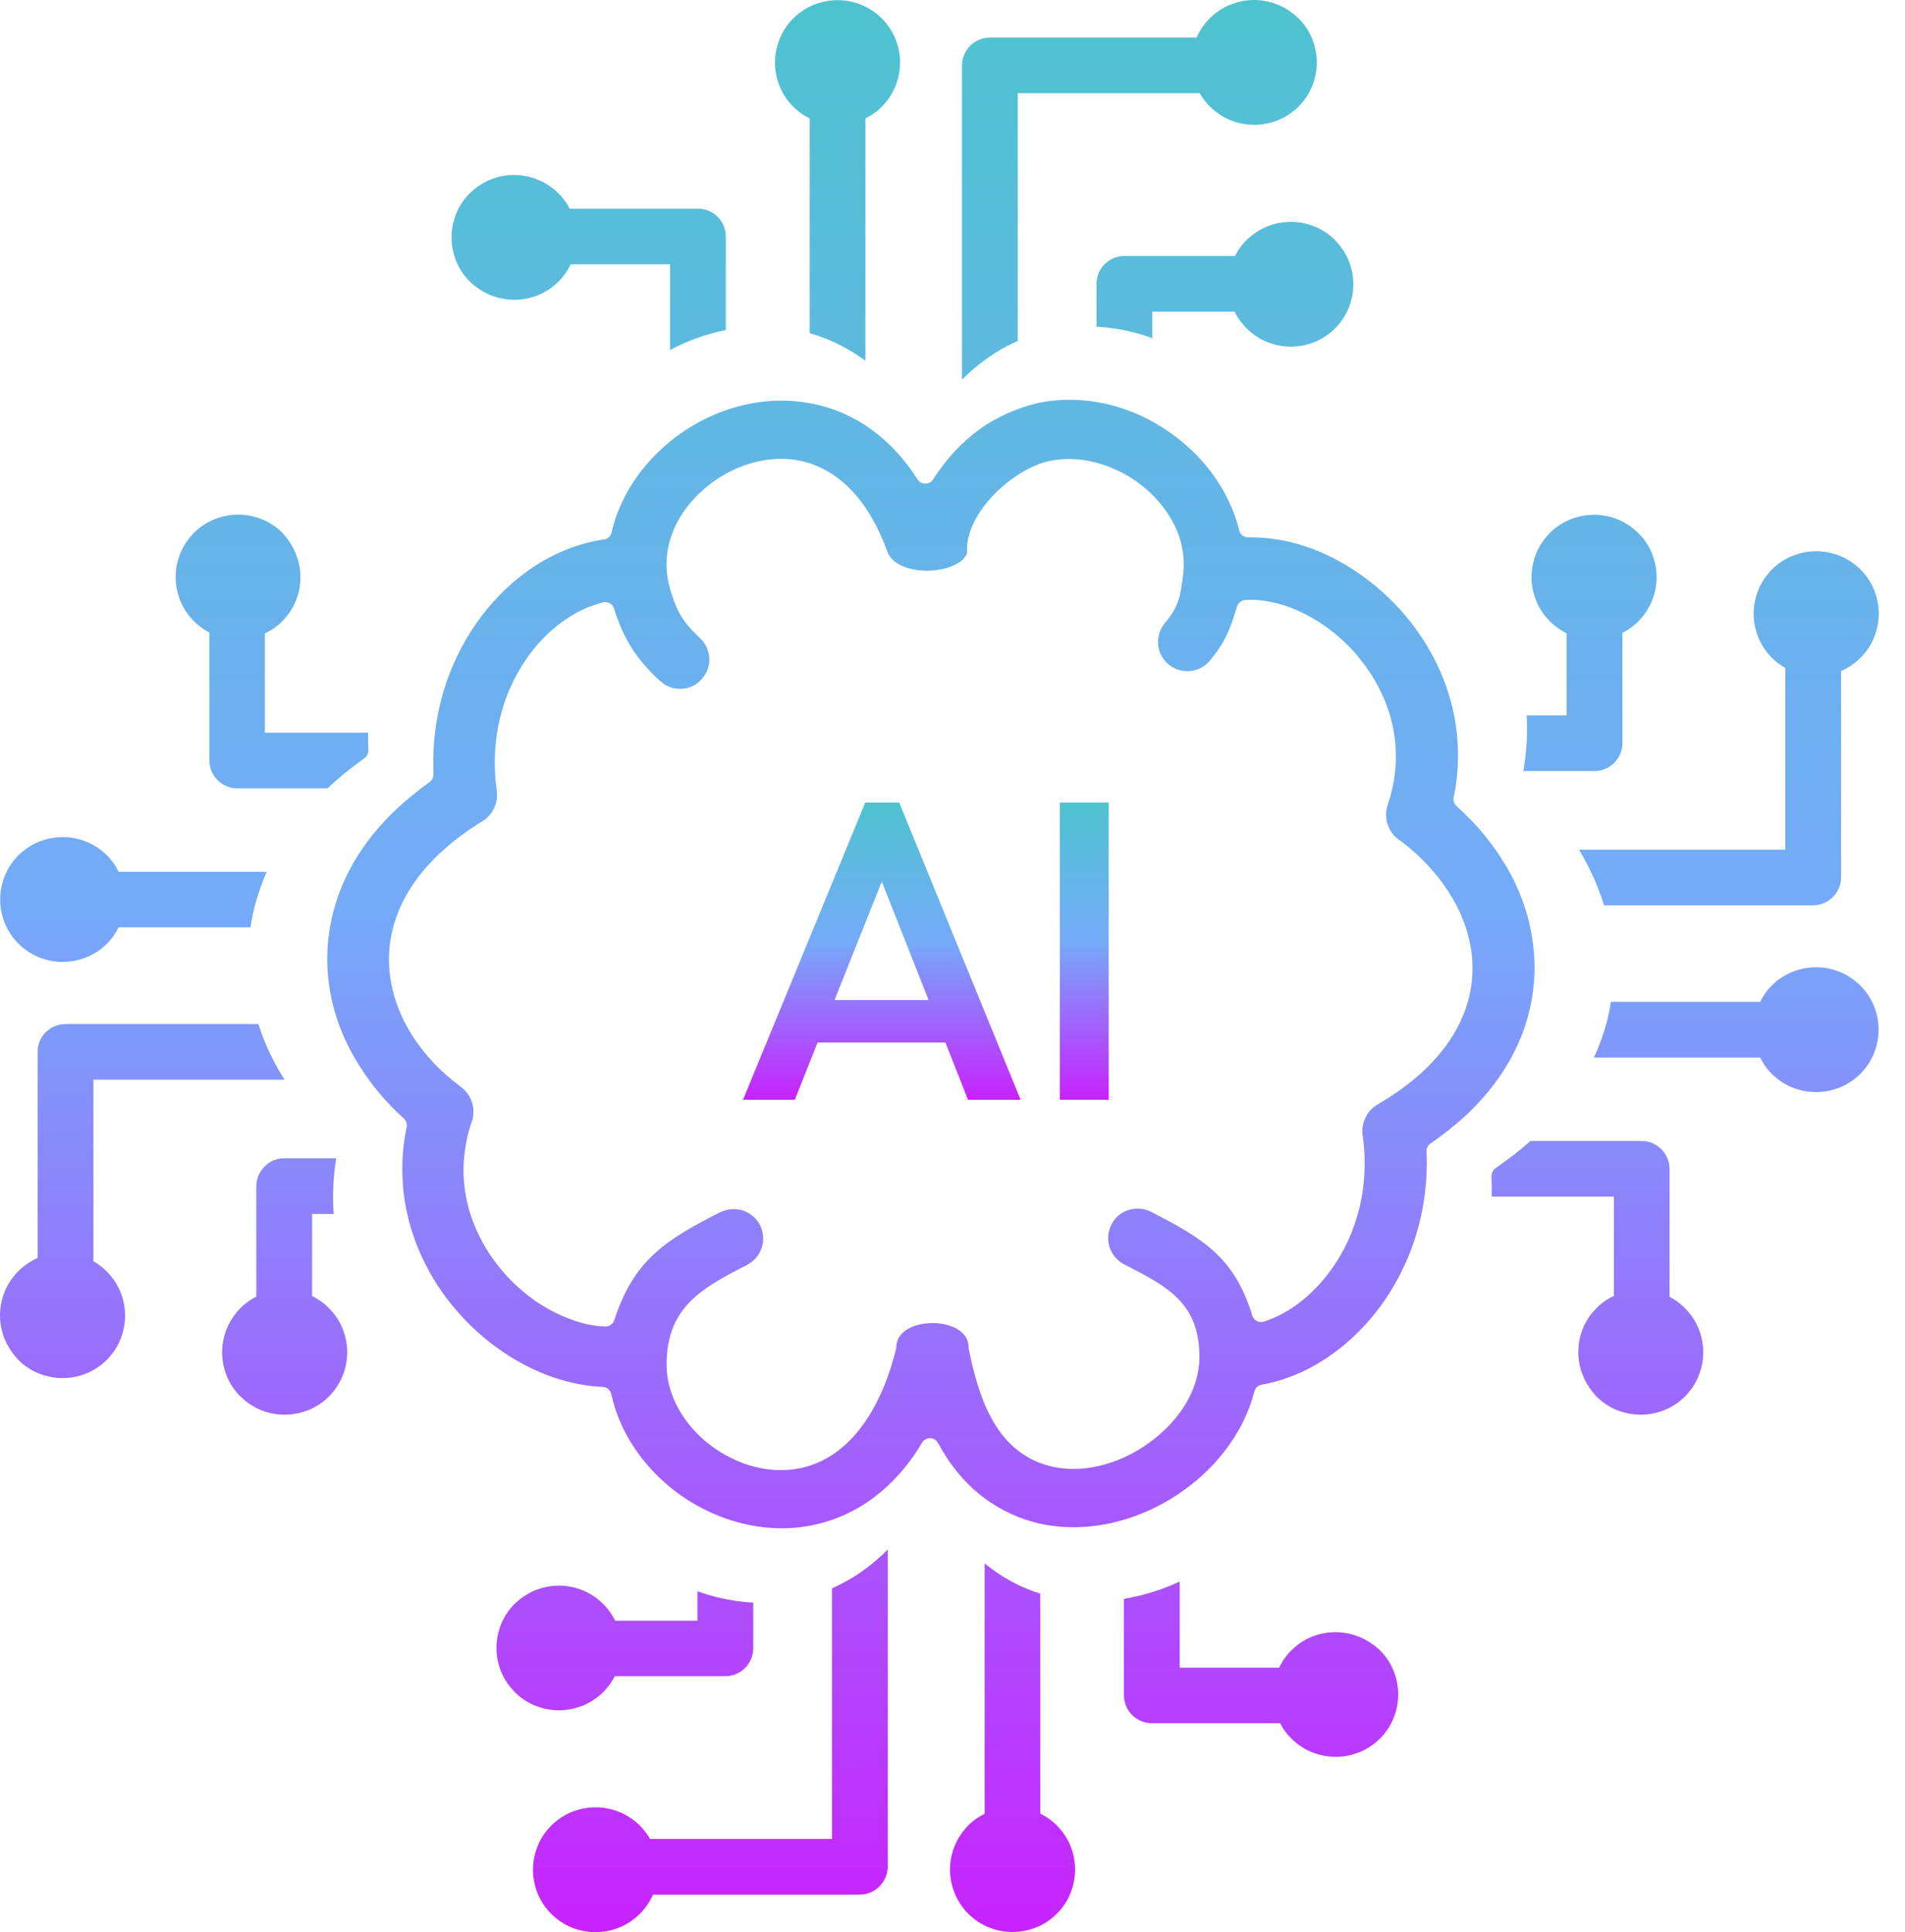 <svg width="71" height="72" viewBox="0 0 71 72" fill="none" xmlns="http://www.w3.org/2000/svg">
<path d="M50.662 60.997C50.386 60.886 50.087 60.821 49.77 60.821C49.453 60.821 49.153 60.886 48.877 60.997C48.601 61.114 48.349 61.278 48.143 61.489L48.126 61.501C48.008 61.618 47.897 61.753 47.809 61.899C47.761 61.975 47.715 62.057 47.673 62.145H43.968V58.935C43.399 59.198 42.806 59.398 42.201 59.52C42.095 59.544 41.995 59.562 41.89 59.579V63.176C41.89 63.464 42.007 63.721 42.195 63.909C42.383 64.096 42.641 64.213 42.929 64.213H47.709C47.744 64.284 47.785 64.354 47.832 64.424C47.914 64.547 48.008 64.665 48.114 64.77L48.132 64.788C48.343 64.999 48.601 65.174 48.889 65.292C49.165 65.403 49.464 65.467 49.782 65.467C50.087 65.467 50.386 65.409 50.656 65.297L50.674 65.292C50.962 65.174 51.214 64.999 51.431 64.788C51.643 64.577 51.819 64.319 51.936 64.032C52.048 63.757 52.113 63.458 52.113 63.141C52.113 62.831 52.048 62.532 51.936 62.251C51.819 61.964 51.643 61.706 51.431 61.495C51.208 61.29 50.95 61.114 50.662 60.997ZM36.505 16.001C35.871 16.458 35.284 17.073 34.773 17.87C34.749 17.911 34.714 17.946 34.673 17.969C34.515 18.069 34.303 18.022 34.203 17.87C33.693 17.073 33.105 16.458 32.471 16.001C31.79 15.508 31.056 15.198 30.299 15.046H30.287C29.547 14.893 28.79 14.893 28.061 15.022C27.292 15.157 26.547 15.438 25.877 15.825C25.214 16.212 24.615 16.71 24.116 17.284C23.634 17.84 23.247 18.479 22.994 19.165C22.953 19.27 22.918 19.381 22.883 19.498C22.853 19.604 22.818 19.721 22.794 19.838C22.765 19.991 22.636 20.102 22.471 20.108C21.685 20.225 20.904 20.512 20.176 20.94C19.436 21.379 18.749 21.977 18.156 22.692C17.569 23.406 17.075 24.25 16.723 25.187C16.394 26.066 16.195 27.033 16.153 28.058C16.148 28.193 16.148 28.322 16.148 28.457C16.148 28.58 16.153 28.709 16.153 28.843C16.159 28.955 16.112 29.072 16.012 29.142C15.531 29.488 15.097 29.845 14.709 30.214C14.316 30.595 13.969 30.988 13.67 31.392C13.182 32.054 12.824 32.745 12.583 33.443C12.331 34.169 12.208 34.913 12.196 35.645C12.19 36.349 12.284 37.046 12.483 37.72C12.683 38.405 12.989 39.073 13.382 39.694C13.605 40.051 13.857 40.403 14.133 40.731C14.415 41.065 14.721 41.381 15.05 41.68C15.132 41.756 15.179 41.879 15.155 41.997C15.061 42.442 15.014 42.881 14.997 43.315C14.985 43.76 15.008 44.2 15.067 44.627C15.179 45.412 15.408 46.162 15.731 46.854C16.071 47.592 16.517 48.266 17.034 48.857C17.533 49.437 18.103 49.941 18.714 50.357C19.33 50.779 19.982 51.107 20.651 51.336C20.951 51.435 21.256 51.517 21.567 51.576C21.861 51.635 22.154 51.67 22.442 51.681C22.601 51.675 22.747 51.787 22.783 51.951C22.935 52.648 23.217 53.304 23.605 53.896C24.01 54.517 24.521 55.068 25.108 55.525C25.848 56.099 26.717 56.532 27.633 56.761C28.496 56.978 29.406 57.019 30.299 56.831C31.097 56.667 31.872 56.327 32.589 55.788C33.246 55.29 33.857 54.623 34.368 53.755C34.397 53.703 34.444 53.662 34.503 53.632C34.667 53.544 34.873 53.609 34.961 53.773C35.384 54.558 35.9 55.185 36.476 55.66C37.098 56.169 37.785 56.515 38.508 56.714C39.429 56.966 40.392 56.966 41.326 56.773C42.324 56.568 43.287 56.134 44.115 55.536C44.767 55.074 45.342 54.505 45.8 53.861C46.235 53.257 46.558 52.584 46.746 51.875C46.769 51.74 46.875 51.623 47.022 51.599C47.885 51.447 48.736 51.09 49.517 50.556C50.298 50.023 51.009 49.32 51.59 48.482C52.124 47.709 52.553 46.819 52.829 45.846C53.087 44.938 53.211 43.953 53.169 42.916C53.158 42.799 53.211 42.682 53.316 42.612C53.821 42.266 54.267 41.903 54.667 41.534C55.072 41.147 55.43 40.749 55.736 40.333C56.205 39.7 56.552 39.044 56.792 38.37C57.039 37.673 57.168 36.964 57.192 36.255C57.209 35.569 57.127 34.89 56.951 34.222C56.775 33.548 56.499 32.898 56.141 32.282L56.129 32.271C55.894 31.867 55.618 31.48 55.313 31.105C55.007 30.73 54.661 30.378 54.291 30.044C54.203 29.968 54.156 29.845 54.179 29.722C54.262 29.318 54.315 28.914 54.332 28.515C54.35 28.111 54.338 27.713 54.297 27.32C54.209 26.506 53.992 25.732 53.675 25.012C53.34 24.25 52.894 23.547 52.371 22.932C51.866 22.334 51.285 21.813 50.662 21.379C50.04 20.946 49.376 20.606 48.701 20.377L48.683 20.371C48.325 20.248 47.961 20.16 47.603 20.102H47.591C47.239 20.043 46.887 20.02 46.54 20.026C46.382 20.037 46.229 19.932 46.188 19.768C46.129 19.528 46.053 19.293 45.965 19.065C45.871 18.831 45.765 18.602 45.642 18.373C45.325 17.788 44.908 17.249 44.42 16.786C43.921 16.311 43.352 15.907 42.741 15.596C42.113 15.28 41.426 15.057 40.721 14.958C40.052 14.864 39.365 14.876 38.69 15.016C37.932 15.198 37.186 15.508 36.505 16.001ZM46.106 22.598C46.147 22.469 46.264 22.369 46.411 22.358C46.658 22.34 46.91 22.352 47.163 22.393C47.421 22.434 47.679 22.498 47.938 22.586C48.425 22.75 48.912 23.002 49.365 23.318C49.811 23.629 50.234 24.01 50.598 24.443L50.603 24.455C50.985 24.906 51.308 25.41 51.549 25.961C51.778 26.476 51.931 27.027 51.995 27.607C52.036 27.994 52.036 28.398 51.989 28.808C51.948 29.189 51.86 29.582 51.725 29.974L51.719 29.998C51.637 30.244 51.643 30.501 51.719 30.73C51.801 30.964 51.954 31.175 52.171 31.316L52.189 31.328C52.6 31.632 52.964 31.966 53.281 32.318C53.61 32.675 53.892 33.062 54.127 33.46C54.385 33.9 54.585 34.357 54.708 34.825C54.837 35.288 54.896 35.757 54.878 36.22C54.867 36.7 54.773 37.181 54.602 37.655C54.438 38.106 54.197 38.552 53.88 38.985L53.874 38.991C53.586 39.383 53.222 39.77 52.794 40.139C52.383 40.491 51.907 40.825 51.361 41.147L51.343 41.159C51.126 41.282 50.968 41.469 50.874 41.686C50.78 41.903 50.75 42.143 50.797 42.377L50.803 42.424C50.915 43.321 50.862 44.176 50.68 44.955C50.48 45.805 50.134 46.566 49.682 47.217C49.335 47.715 48.936 48.143 48.507 48.482C48.067 48.834 47.591 49.092 47.104 49.25H47.098C46.922 49.303 46.728 49.203 46.675 49.027C46.012 46.865 44.867 46.168 42.929 45.172L42.888 45.149C42.618 45.02 42.324 45.008 42.06 45.09C41.796 45.172 41.567 45.354 41.432 45.617L41.414 45.653C41.285 45.922 41.273 46.215 41.355 46.479C41.443 46.742 41.631 46.977 41.901 47.117C43.522 47.943 44.72 48.57 44.702 50.597C44.696 51.201 44.508 51.787 44.191 52.314C43.857 52.871 43.375 53.369 42.818 53.773C42.248 54.183 41.608 54.482 40.95 54.628C40.322 54.775 39.676 54.781 39.071 54.617C38.05 54.335 37.386 53.656 36.94 52.83C36.517 52.045 36.282 51.131 36.112 50.299C36.1 50.269 36.1 50.234 36.1 50.205C36.1 49.783 35.771 49.508 35.343 49.385C35.155 49.326 34.949 49.303 34.749 49.303C34.544 49.303 34.344 49.332 34.157 49.385C33.734 49.514 33.405 49.789 33.405 50.205C33.405 50.234 33.399 50.258 33.393 50.287C33.064 51.588 32.589 52.566 32.031 53.269C31.379 54.095 30.616 54.546 29.829 54.71C29.253 54.828 28.66 54.798 28.097 54.652C27.504 54.494 26.94 54.206 26.447 53.832C25.959 53.451 25.554 52.988 25.272 52.466C25.002 51.968 24.844 51.418 24.844 50.855C24.844 48.723 26.136 48.008 27.844 47.135C28.114 46.994 28.302 46.76 28.39 46.496C28.478 46.227 28.461 45.928 28.326 45.653C28.185 45.383 27.95 45.196 27.686 45.108C27.422 45.026 27.128 45.037 26.858 45.166L26.84 45.172C24.826 46.197 23.622 46.947 22.9 49.18C22.859 49.326 22.718 49.437 22.56 49.431C22.36 49.426 22.16 49.402 21.955 49.361C21.755 49.32 21.555 49.267 21.368 49.197C20.892 49.033 20.416 48.793 19.97 48.488C19.53 48.184 19.119 47.82 18.755 47.398C18.379 46.965 18.056 46.479 17.809 45.946C17.574 45.447 17.41 44.914 17.328 44.358V44.346C17.269 43.936 17.257 43.508 17.304 43.069C17.345 42.659 17.433 42.231 17.58 41.809L17.586 41.791C17.668 41.551 17.663 41.299 17.592 41.077L17.586 41.065C17.51 40.831 17.357 40.626 17.146 40.479L17.134 40.467C16.758 40.186 16.418 39.887 16.118 39.559C15.813 39.231 15.543 38.88 15.32 38.516C15.05 38.077 14.838 37.608 14.697 37.128C14.562 36.659 14.492 36.179 14.498 35.687C14.503 35.188 14.591 34.679 14.768 34.181C14.938 33.706 15.185 33.232 15.525 32.769C15.813 32.376 16.165 31.99 16.588 31.62C16.993 31.263 17.451 30.923 17.98 30.601C18.173 30.484 18.314 30.32 18.408 30.132L18.414 30.115C18.508 29.921 18.543 29.705 18.514 29.488C18.508 29.464 18.508 29.441 18.508 29.418V29.406C18.479 29.201 18.461 28.996 18.449 28.797C18.438 28.58 18.438 28.363 18.444 28.152C18.473 27.384 18.62 26.664 18.86 26.014C19.119 25.316 19.483 24.689 19.917 24.156C20.276 23.717 20.686 23.348 21.115 23.061C21.544 22.773 21.996 22.569 22.46 22.451C22.636 22.399 22.83 22.498 22.883 22.674C23.247 23.822 23.705 24.543 24.579 25.357L24.615 25.387C24.832 25.586 25.114 25.68 25.39 25.668C25.666 25.656 25.936 25.545 26.136 25.328L26.153 25.305C26.353 25.088 26.447 24.807 26.435 24.531C26.423 24.256 26.306 23.98 26.083 23.77C25.378 23.119 25.22 22.715 25.008 22.059C24.762 21.303 24.803 20.565 25.043 19.909C25.208 19.457 25.466 19.036 25.795 18.666C26.118 18.297 26.511 17.969 26.946 17.717L26.963 17.706C27.41 17.448 27.891 17.26 28.39 17.167C28.866 17.079 29.353 17.073 29.829 17.172C30.498 17.313 31.156 17.665 31.737 18.274C32.248 18.807 32.7 19.545 33.059 20.518L33.064 20.53C33.188 20.91 33.587 21.133 34.057 21.221C34.268 21.262 34.491 21.274 34.708 21.262H34.714C34.937 21.25 35.149 21.209 35.349 21.145C35.701 21.028 35.977 20.84 36.041 20.6V20.465C36.041 19.785 36.447 19.065 37.004 18.473C37.615 17.829 38.431 17.319 39.118 17.178C39.553 17.09 39.993 17.084 40.422 17.149C40.868 17.219 41.303 17.36 41.714 17.565L41.749 17.577C42.166 17.788 42.547 18.057 42.882 18.373C43.211 18.69 43.493 19.047 43.704 19.44C44.039 20.055 44.191 20.758 44.086 21.502C43.992 22.152 43.968 22.563 43.422 23.213L43.416 23.219C43.223 23.447 43.14 23.734 43.164 24.016C43.187 24.285 43.311 24.549 43.528 24.736L43.563 24.766C43.792 24.953 44.074 25.029 44.35 25.006C44.62 24.982 44.884 24.859 45.072 24.642L45.102 24.602C45.665 23.934 45.847 23.442 46.106 22.598ZM59 51.271C58.889 50.996 58.824 50.697 58.824 50.381C58.824 50.064 58.889 49.766 59 49.49C59.118 49.215 59.282 48.963 59.493 48.758L59.505 48.74C59.623 48.623 59.758 48.512 59.904 48.424C59.981 48.377 60.063 48.33 60.151 48.289V44.592H55.595C55.6 44.352 55.6 44.112 55.589 43.866C55.577 43.731 55.636 43.596 55.753 43.52C56.223 43.198 56.651 42.864 57.039 42.518H61.185C61.472 42.518 61.731 42.635 61.919 42.823C62.106 43.01 62.224 43.268 62.224 43.555V48.324C62.294 48.359 62.365 48.4 62.435 48.447C62.559 48.529 62.676 48.623 62.782 48.728L62.799 48.746C63.011 48.957 63.187 49.215 63.304 49.502C63.416 49.777 63.48 50.076 63.48 50.392C63.48 50.697 63.422 50.99 63.31 51.265L63.304 51.283C63.187 51.57 63.011 51.822 62.799 52.039C62.588 52.25 62.33 52.425 62.042 52.543C61.766 52.654 61.466 52.718 61.149 52.718C60.838 52.718 60.539 52.654 60.257 52.543C59.969 52.425 59.711 52.25 59.499 52.039C59.294 51.816 59.118 51.558 59 51.271ZM65.6 39.407H59.405C59.511 39.178 59.605 38.95 59.687 38.716C59.852 38.259 59.969 37.796 60.04 37.333H65.6C65.641 37.257 65.682 37.181 65.729 37.104C65.817 36.964 65.923 36.835 66.035 36.724C66.252 36.507 66.504 36.337 66.792 36.22C67.068 36.108 67.368 36.044 67.685 36.044C67.99 36.044 68.284 36.102 68.56 36.214L68.577 36.22C68.865 36.337 69.117 36.513 69.335 36.724C69.546 36.934 69.722 37.192 69.84 37.479C69.951 37.755 70.016 38.053 70.016 38.37C70.016 38.68 69.951 38.979 69.84 39.261C69.722 39.548 69.546 39.805 69.335 40.016C69.123 40.227 68.865 40.403 68.577 40.52C68.301 40.632 68.002 40.696 67.685 40.696C67.379 40.696 67.086 40.637 66.81 40.526L66.792 40.52C66.504 40.403 66.252 40.227 66.035 40.016C65.923 39.905 65.823 39.782 65.735 39.647L65.724 39.63C65.682 39.559 65.641 39.483 65.6 39.407ZM67.573 33.736H59.781C59.582 33.079 59.3 32.441 58.947 31.831L58.936 31.814C58.906 31.761 58.877 31.714 58.848 31.662H66.54V24.895C66.481 24.859 66.422 24.824 66.364 24.783C66.246 24.701 66.14 24.613 66.041 24.514C65.829 24.303 65.653 24.045 65.536 23.758C65.424 23.483 65.359 23.184 65.359 22.867C65.359 22.557 65.424 22.252 65.536 21.977C65.653 21.69 65.829 21.438 66.041 21.221C66.252 21.01 66.51 20.834 66.798 20.717C67.074 20.606 67.374 20.541 67.691 20.541C68.002 20.541 68.301 20.606 68.583 20.717C68.871 20.834 69.129 21.01 69.341 21.221C69.552 21.432 69.728 21.69 69.846 21.977C69.957 22.252 70.022 22.551 70.022 22.867C70.022 23.172 69.963 23.465 69.851 23.74L69.846 23.758C69.728 24.045 69.552 24.297 69.341 24.514C69.211 24.642 69.059 24.76 68.9 24.859C68.812 24.912 68.712 24.965 68.618 25.006V32.693C68.618 32.98 68.501 33.237 68.313 33.425C68.119 33.618 67.861 33.736 67.573 33.736ZM59.429 28.732H56.775C56.845 28.345 56.886 27.959 56.904 27.572C56.916 27.262 56.916 26.957 56.898 26.658H58.39V23.6C58.307 23.559 58.231 23.518 58.155 23.465C58.014 23.377 57.885 23.271 57.761 23.148C57.55 22.938 57.374 22.68 57.256 22.393C57.145 22.117 57.08 21.819 57.08 21.508C57.08 21.198 57.145 20.899 57.256 20.617C57.374 20.342 57.538 20.09 57.744 19.879L57.761 19.862C57.973 19.651 58.231 19.475 58.519 19.358C58.795 19.247 59.094 19.182 59.411 19.182C59.728 19.182 60.028 19.247 60.304 19.358C60.58 19.475 60.832 19.639 61.044 19.85L61.061 19.862C61.273 20.073 61.443 20.319 61.56 20.6L61.566 20.617C61.678 20.893 61.742 21.192 61.742 21.508C61.742 21.819 61.678 22.123 61.566 22.399C61.449 22.674 61.284 22.926 61.079 23.137L61.061 23.154C60.95 23.266 60.826 23.365 60.685 23.459C60.615 23.506 60.544 23.547 60.468 23.582V27.695C60.468 27.982 60.351 28.24 60.163 28.427C59.975 28.615 59.711 28.732 59.429 28.732ZM18.279 10.997C18.555 11.108 18.855 11.173 19.172 11.173C19.489 11.173 19.788 11.108 20.064 10.997C20.34 10.88 20.593 10.716 20.798 10.505L20.816 10.493C20.933 10.376 21.045 10.241 21.133 10.095C21.18 10.019 21.227 9.937 21.268 9.849H24.973V13.042C25.625 12.696 26.329 12.444 27.052 12.298V8.812C27.052 8.525 26.934 8.267 26.746 8.079C26.558 7.892 26.3 7.775 26.012 7.775H21.233C21.197 7.704 21.156 7.634 21.109 7.564C21.027 7.441 20.933 7.324 20.827 7.218L20.81 7.201C20.598 6.99 20.34 6.814 20.052 6.697C19.776 6.585 19.477 6.521 19.16 6.521C18.855 6.521 18.555 6.58 18.285 6.691L18.267 6.697C17.98 6.814 17.727 6.99 17.51 7.201C17.298 7.412 17.122 7.669 17.005 7.956C16.893 8.232 16.829 8.531 16.829 8.847C16.829 9.157 16.893 9.456 17.005 9.737C17.122 10.025 17.298 10.282 17.51 10.493C17.739 10.704 17.991 10.88 18.279 10.997ZM30.175 4.412V12.415C30.868 12.614 31.544 12.931 32.178 13.388L32.248 13.44C32.248 13.423 32.254 13.405 32.254 13.388V4.412C32.33 4.371 32.407 4.33 32.483 4.283C32.624 4.195 32.753 4.09 32.865 3.978C33.076 3.761 33.252 3.509 33.37 3.222C33.481 2.947 33.546 2.648 33.546 2.332C33.546 2.027 33.487 1.734 33.376 1.459L33.37 1.441C33.252 1.154 33.076 0.902 32.865 0.685C32.653 0.475 32.395 0.299 32.107 0.182C31.831 0.07 31.532 0.006 31.215 0.006C30.904 0.006 30.604 0.07 30.322 0.182C30.035 0.299 29.776 0.475 29.565 0.685C29.353 0.896 29.177 1.154 29.06 1.441C28.948 1.717 28.884 2.015 28.884 2.332C28.884 2.636 28.942 2.929 29.054 3.205L29.06 3.222C29.177 3.509 29.353 3.761 29.565 3.978C29.676 4.09 29.8 4.189 29.935 4.277L29.946 4.283C30.023 4.33 30.093 4.371 30.175 4.412ZM35.853 2.443V14.149C36.135 13.862 36.435 13.61 36.74 13.388C37.122 13.112 37.521 12.884 37.932 12.708V3.474H44.714C44.749 3.533 44.785 3.591 44.826 3.65C44.908 3.767 44.996 3.873 45.096 3.972C45.307 4.183 45.566 4.359 45.853 4.476C46.129 4.588 46.429 4.652 46.746 4.652C47.057 4.652 47.362 4.588 47.638 4.476C47.926 4.359 48.184 4.183 48.396 3.972C48.607 3.761 48.783 3.504 48.901 3.217C49.012 2.941 49.077 2.642 49.077 2.326C49.077 2.015 49.012 1.717 48.901 1.435C48.783 1.148 48.607 0.891 48.396 0.68C48.173 0.469 47.914 0.293 47.627 0.176C47.35 0.064 47.051 0 46.74 0C46.434 0 46.141 0.059 45.865 0.17L45.847 0.176C45.56 0.293 45.307 0.469 45.09 0.68C44.961 0.809 44.843 0.961 44.743 1.119C44.691 1.207 44.638 1.307 44.597 1.4H36.893C36.605 1.4 36.347 1.517 36.159 1.705C35.971 1.898 35.853 2.156 35.853 2.443ZM40.868 10.569V12.175C41.079 12.187 41.297 12.204 41.508 12.239C42.001 12.309 42.483 12.433 42.947 12.602V11.612H46.012C46.053 11.694 46.094 11.771 46.147 11.847C46.235 11.987 46.341 12.116 46.464 12.239C46.675 12.45 46.934 12.626 47.221 12.743C47.497 12.854 47.797 12.919 48.108 12.919C48.419 12.919 48.719 12.854 49.001 12.743C49.276 12.626 49.529 12.462 49.74 12.257L49.758 12.239C49.969 12.028 50.145 11.771 50.263 11.483C50.374 11.208 50.439 10.909 50.439 10.593C50.439 10.277 50.374 9.978 50.263 9.702C50.145 9.427 49.981 9.175 49.77 8.964L49.758 8.947C49.547 8.736 49.3 8.566 49.018 8.449L49.001 8.443C48.724 8.331 48.425 8.267 48.108 8.267C47.797 8.267 47.491 8.331 47.215 8.443C46.94 8.56 46.687 8.724 46.476 8.929L46.458 8.947C46.346 9.058 46.247 9.181 46.153 9.322C46.106 9.392 46.065 9.462 46.029 9.538H41.907C41.62 9.538 41.361 9.655 41.173 9.843C40.985 10.025 40.868 10.282 40.868 10.569ZM11.021 20.623C11.133 20.899 11.198 21.198 11.198 21.514C11.198 21.83 11.133 22.129 11.021 22.404C10.904 22.68 10.74 22.932 10.528 23.137L10.517 23.154C10.399 23.271 10.264 23.383 10.117 23.471C10.041 23.518 9.959 23.564 9.871 23.605V27.302H13.717V27.484C13.717 27.625 13.723 27.771 13.728 27.924C13.74 28.052 13.681 28.181 13.57 28.263C13.065 28.621 12.613 28.996 12.202 29.377H8.843C8.555 29.377 8.297 29.259 8.109 29.072C7.921 28.884 7.804 28.627 7.804 28.34V23.57C7.733 23.535 7.663 23.494 7.592 23.447C7.469 23.365 7.352 23.271 7.246 23.166L7.228 23.148C7.017 22.938 6.841 22.68 6.723 22.393C6.612 22.117 6.547 21.819 6.547 21.502C6.547 21.198 6.606 20.904 6.717 20.629L6.723 20.612C6.841 20.325 7.017 20.073 7.228 19.856C7.44 19.645 7.698 19.469 7.986 19.352C8.262 19.241 8.561 19.176 8.878 19.176C9.189 19.176 9.489 19.241 9.771 19.352C10.059 19.469 10.317 19.645 10.528 19.856C10.728 20.078 10.904 20.336 11.021 20.623ZM4.421 32.488H9.941C9.847 32.699 9.765 32.915 9.689 33.126C9.524 33.601 9.407 34.075 9.336 34.556H4.421C4.38 34.632 4.339 34.708 4.292 34.784C4.204 34.925 4.099 35.054 3.987 35.165C3.77 35.382 3.517 35.552 3.23 35.669C2.954 35.78 2.654 35.845 2.337 35.845C2.032 35.845 1.738 35.786 1.462 35.675L1.444 35.669C1.157 35.552 0.904 35.376 0.687 35.165C0.476 34.954 0.299 34.696 0.182 34.409C0.07 34.134 0.006 33.835 0.006 33.519C0.006 33.208 0.07 32.909 0.182 32.628C0.299 32.341 0.476 32.083 0.687 31.872C0.898 31.662 1.157 31.486 1.444 31.369C1.72 31.257 2.02 31.193 2.337 31.193C2.642 31.193 2.936 31.251 3.212 31.363L3.23 31.369C3.517 31.486 3.77 31.662 3.987 31.872C4.099 31.984 4.198 32.107 4.286 32.242L4.298 32.259C4.339 32.335 4.38 32.411 4.421 32.488ZM2.449 38.159H9.63C9.853 38.868 10.176 39.553 10.587 40.204V40.21L10.599 40.233H3.482V47C3.541 47.035 3.599 47.07 3.658 47.111C3.776 47.193 3.881 47.281 3.981 47.381C4.192 47.592 4.369 47.85 4.486 48.137C4.598 48.412 4.662 48.711 4.662 49.027C4.662 49.338 4.598 49.642 4.486 49.918C4.369 50.205 4.192 50.457 3.981 50.674C3.77 50.885 3.511 51.06 3.224 51.178C2.948 51.289 2.648 51.353 2.331 51.353C2.02 51.353 1.72 51.289 1.439 51.178C1.151 51.06 0.893 50.885 0.681 50.674C0.47 50.445 0.294 50.187 0.176 49.906C0.065 49.631 0 49.332 0 49.016C0 48.711 0.059 48.418 0.17 48.143L0.176 48.125C0.294 47.838 0.47 47.586 0.681 47.369C0.81 47.24 0.963 47.123 1.122 47.023C1.21 46.971 1.309 46.918 1.403 46.877V39.19C1.403 38.903 1.521 38.645 1.709 38.458C1.902 38.276 2.161 38.159 2.449 38.159ZM10.593 43.163H12.53C12.466 43.549 12.431 43.93 12.419 44.305C12.407 44.621 12.413 44.932 12.437 45.237H11.632V48.295C11.714 48.336 11.791 48.377 11.867 48.43C12.008 48.517 12.137 48.623 12.26 48.746C12.472 48.957 12.648 49.215 12.765 49.502C12.877 49.777 12.941 50.076 12.941 50.392C12.941 50.709 12.877 51.002 12.765 51.283C12.648 51.558 12.483 51.81 12.278 52.021L12.26 52.039C12.049 52.25 11.791 52.425 11.503 52.543C11.227 52.654 10.928 52.718 10.61 52.718C10.293 52.718 9.994 52.654 9.718 52.543C9.442 52.425 9.189 52.261 8.978 52.05L8.96 52.039C8.749 51.828 8.579 51.582 8.461 51.3L8.455 51.283C8.344 51.008 8.279 50.709 8.279 50.392C8.279 50.082 8.344 49.777 8.455 49.502C8.573 49.227 8.737 48.974 8.943 48.764L8.96 48.746C9.072 48.635 9.195 48.535 9.336 48.441C9.407 48.395 9.477 48.353 9.553 48.318V44.205C9.553 43.918 9.671 43.66 9.859 43.473C10.047 43.274 10.305 43.163 10.593 43.163ZM38.772 67.582V59.386C38.038 59.157 37.345 58.788 36.711 58.267L36.699 58.255V67.588C36.623 67.629 36.546 67.67 36.47 67.717C36.329 67.805 36.2 67.91 36.088 68.022C35.877 68.239 35.701 68.49 35.583 68.778C35.472 69.053 35.407 69.352 35.407 69.668C35.407 69.973 35.466 70.266 35.578 70.541L35.583 70.559C35.701 70.846 35.877 71.098 36.088 71.314C36.3 71.525 36.558 71.701 36.846 71.818C37.122 71.93 37.421 71.994 37.738 71.994C38.05 71.994 38.349 71.93 38.631 71.818C38.919 71.701 39.177 71.525 39.388 71.314C39.6 71.104 39.776 70.846 39.893 70.559C40.005 70.283 40.069 69.984 40.069 69.668C40.069 69.364 40.011 69.07 39.899 68.795L39.893 68.778C39.776 68.49 39.6 68.239 39.388 68.022C39.277 67.91 39.153 67.811 39.018 67.723L39.001 67.711C38.924 67.664 38.848 67.623 38.772 67.582ZM33.088 69.551V57.739C32.841 57.991 32.583 58.214 32.313 58.419C31.896 58.736 31.461 58.987 31.009 59.187V68.526H24.227C24.192 68.467 24.157 68.409 24.116 68.35C24.033 68.233 23.945 68.127 23.846 68.028C23.634 67.817 23.376 67.641 23.088 67.524C22.812 67.412 22.513 67.348 22.196 67.348C21.884 67.348 21.579 67.412 21.303 67.524C21.015 67.641 20.763 67.817 20.546 68.028C20.334 68.239 20.158 68.496 20.041 68.784C19.929 69.059 19.864 69.358 19.864 69.674C19.864 69.984 19.929 70.283 20.041 70.565C20.158 70.852 20.334 71.109 20.546 71.32C20.757 71.531 21.015 71.707 21.303 71.824C21.579 71.936 21.878 72 22.196 72C22.501 72 22.794 71.941 23.07 71.83L23.088 71.824C23.376 71.707 23.628 71.531 23.846 71.32C23.975 71.192 24.092 71.039 24.192 70.881C24.245 70.793 24.298 70.694 24.339 70.6H32.043C32.33 70.6 32.589 70.483 32.777 70.295C32.97 70.096 33.088 69.838 33.088 69.551ZM28.073 61.425V59.72C27.615 59.696 27.157 59.626 26.711 59.515C26.47 59.456 26.23 59.38 25.995 59.298V60.394H22.93C22.888 60.312 22.847 60.235 22.794 60.159C22.706 60.019 22.601 59.89 22.477 59.767C22.266 59.556 22.008 59.38 21.72 59.263C21.444 59.151 21.145 59.087 20.833 59.087C20.522 59.087 20.223 59.151 19.941 59.263C19.665 59.38 19.412 59.544 19.201 59.749L19.183 59.761C18.972 59.972 18.796 60.23 18.678 60.517C18.567 60.792 18.502 61.091 18.502 61.407C18.502 61.724 18.567 62.022 18.678 62.298C18.796 62.573 18.96 62.825 19.172 63.036L19.183 63.053C19.395 63.264 19.641 63.434 19.923 63.551L19.941 63.557C20.217 63.669 20.516 63.733 20.833 63.733C21.145 63.733 21.444 63.669 21.726 63.557C22.002 63.44 22.254 63.276 22.466 63.071L22.483 63.053C22.595 62.942 22.695 62.819 22.789 62.678C22.836 62.608 22.877 62.538 22.912 62.462H27.034C27.322 62.462 27.58 62.344 27.768 62.157C27.956 61.97 28.073 61.712 28.073 61.425Z" fill="url(#paint0_linear_2655_3636)"/>
<path d="M39.5 40.983V29.907H41.32V40.983H39.5Z" fill="url(#paint1_linear_2655_3636)"/>
<path d="M27.691 40.983L32.248 29.907H33.514L38.039 40.983H36.078L32.533 32.012H33.198L29.622 40.983H27.691ZM29.938 38.847V37.265H35.809V38.847H29.938Z" fill="url(#paint2_linear_2655_3636)"/>
<defs>
<linearGradient id="paint0_linear_2655_3636" x1="35.011" y1="0" x2="35.011" y2="72" gradientUnits="userSpaceOnUse">
<stop stop-color="#4EC3CF"/>
<stop offset="0.47" stop-color="#75AAF9"/>
<stop offset="1" stop-color="#C822FF"/>
</linearGradient>
<linearGradient id="paint1_linear_2655_3636" x1="40.41" y1="29.907" x2="40.41" y2="40.983" gradientUnits="userSpaceOnUse">
<stop stop-color="#4EC3CF"/>
<stop offset="0.47" stop-color="#75AAF9"/>
<stop offset="1" stop-color="#C822FF"/>
</linearGradient>
<linearGradient id="paint2_linear_2655_3636" x1="32.865" y1="29.907" x2="32.865" y2="40.983" gradientUnits="userSpaceOnUse">
<stop stop-color="#4EC3CF"/>
<stop offset="0.47" stop-color="#75AAF9"/>
<stop offset="1" stop-color="#C822FF"/>
</linearGradient>
</defs>
</svg>
